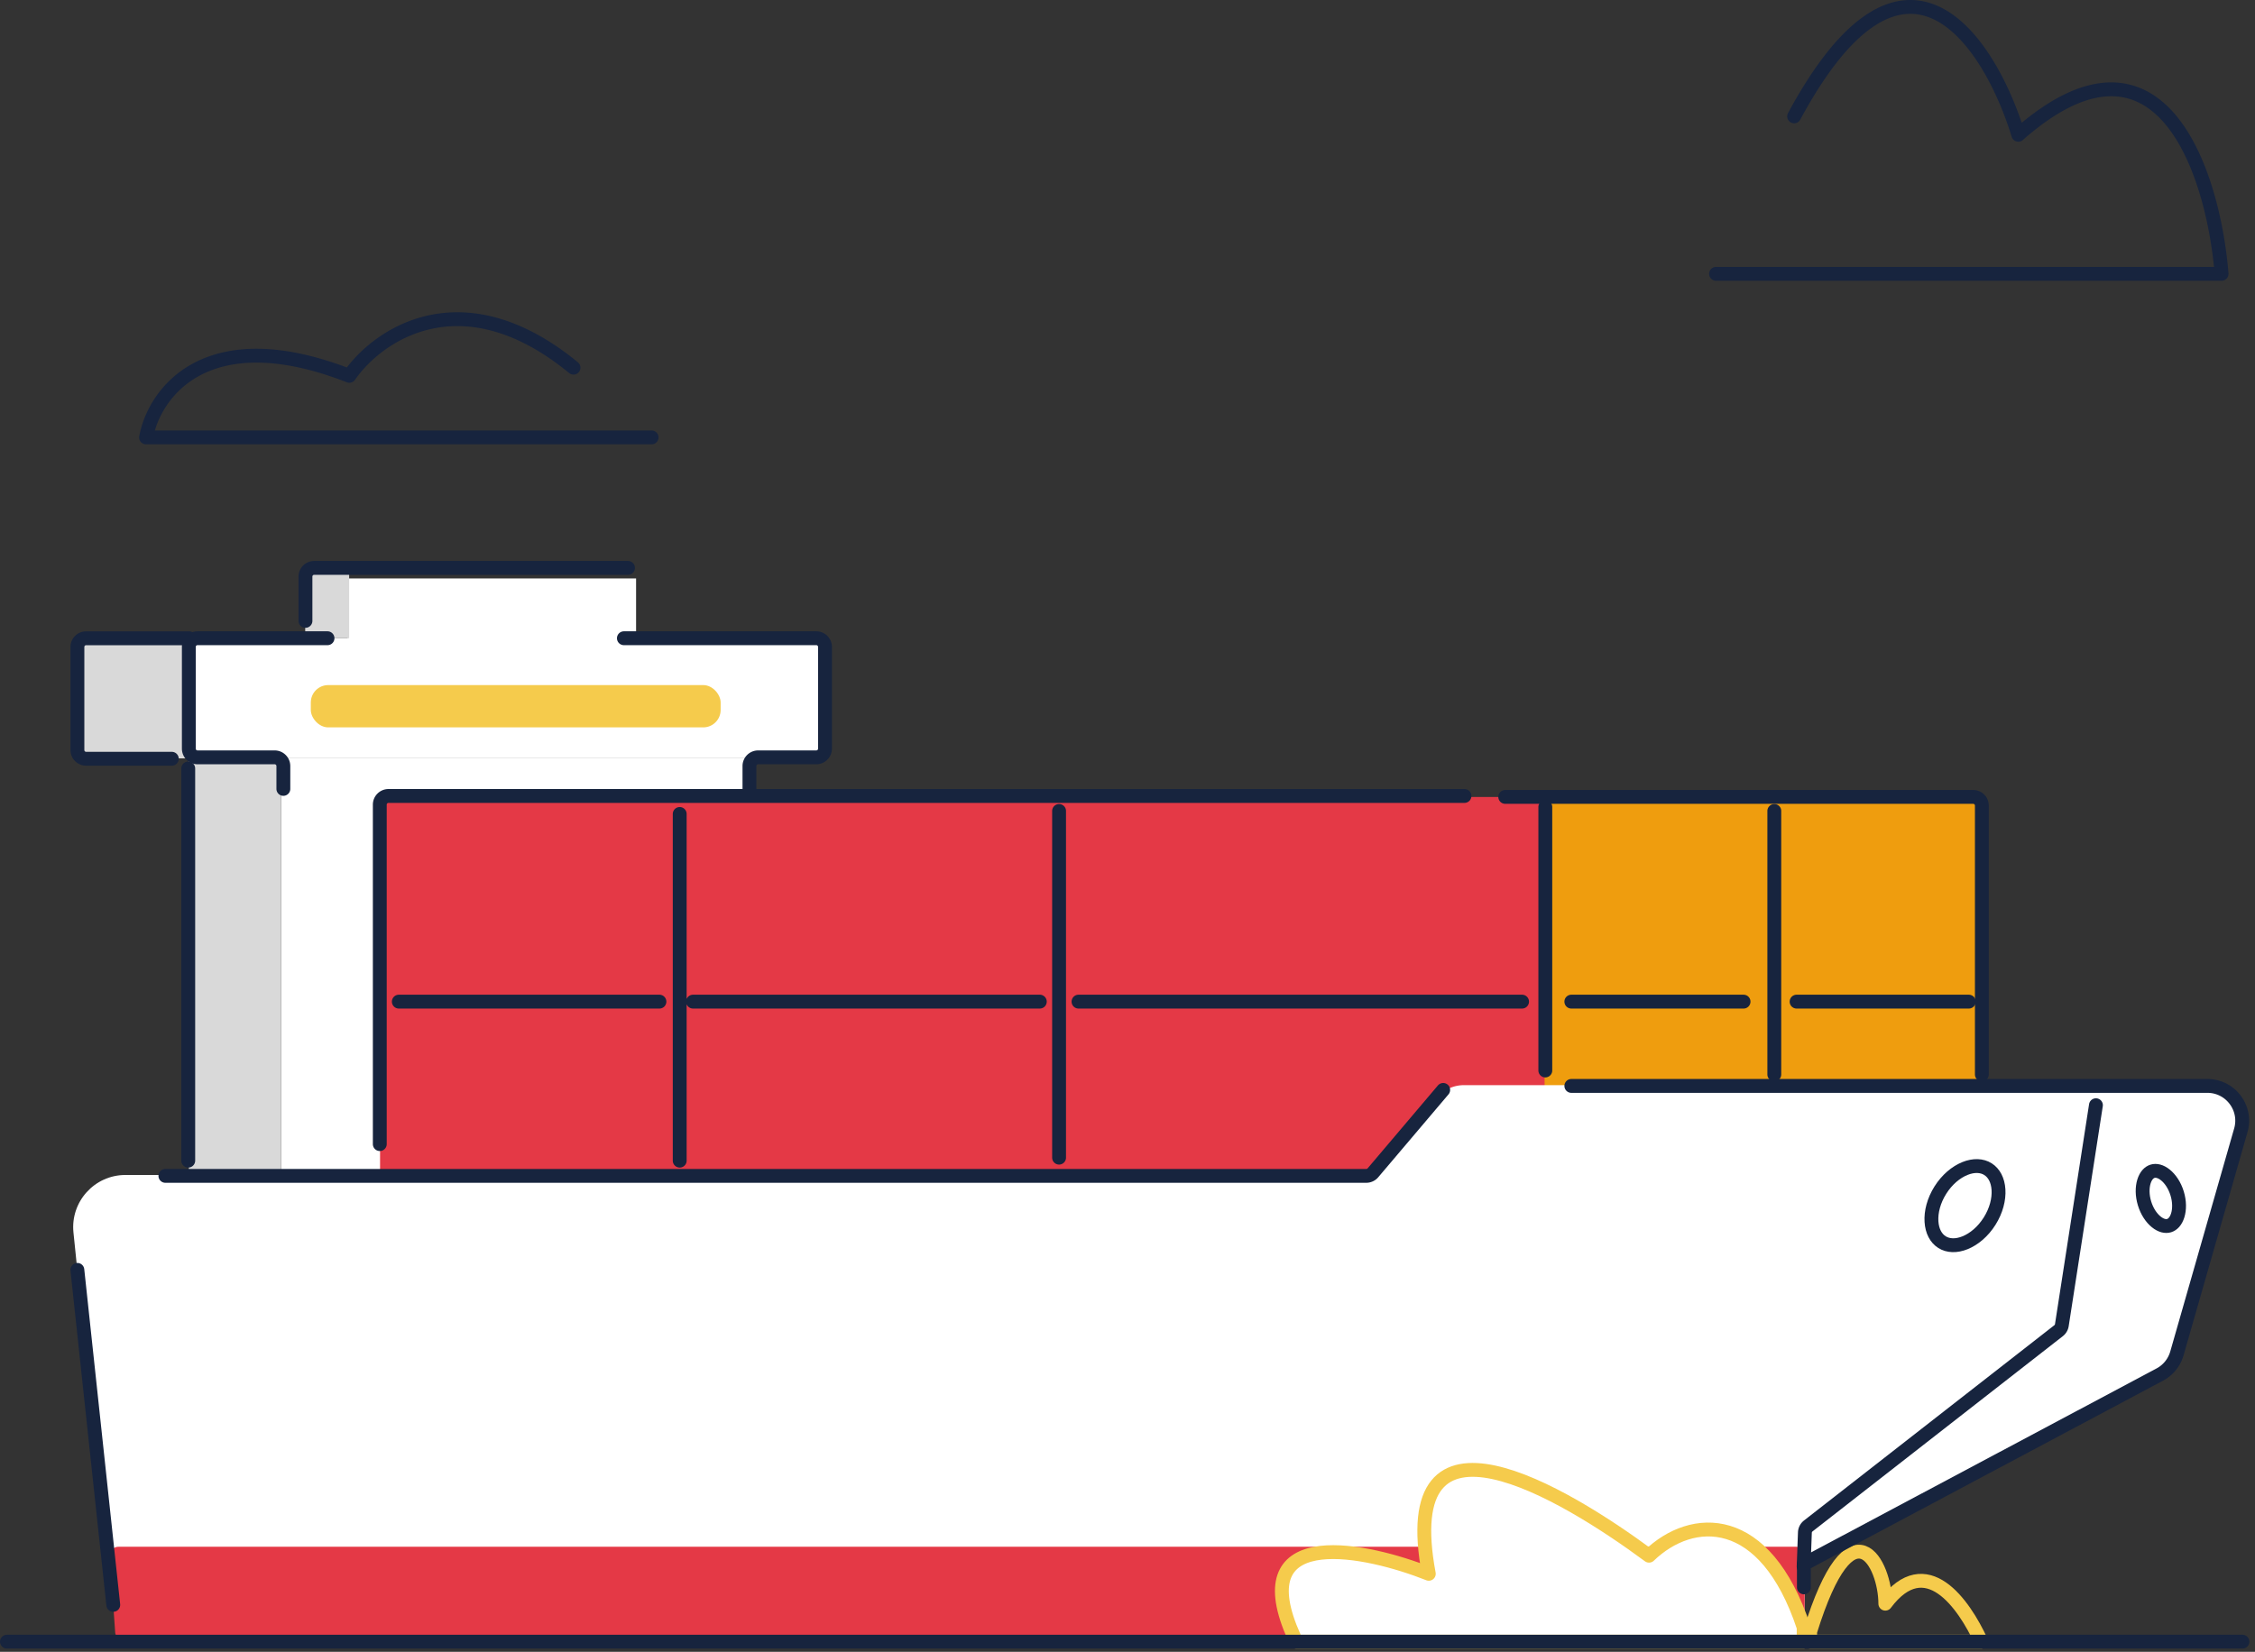 <svg xmlns="http://www.w3.org/2000/svg" width="651" height="477" fill="none"><rect width="100%" height="100%" fill="#333333" stroke="none"/><path fill="#fff" d="M27.918 184.319h210.165v34.648H27.918z"/><path fill="#fff" d="M100.336 167.034h83.293v20.42h-83.293zm-19.221 51.933h135.542v120.334H81.115z"/><path fill="#D9D9D9" d="M54.508 218.967h26.603v120.334H54.508z"/><path stroke="#17243E" stroke-linecap="round" stroke-linejoin="round" stroke-width="4" d="M54.344 221.906v113.259"/><path fill="#D9D9D9" d="M22.496 184.319H54.51v34.648H22.496zm65.613-20.42h12.688v20.42H88.109z"/><path fill="#E43946" d="M109.721 230.147h352.771v139.216H109.721z"/><path fill="#EF9D0E" d="M445.908 230.147h126.066v139.216H445.908z"/><path fill="#fff" d="M21.207 355.916c-.912-8.889 6.063-16.616 14.998-16.616h484.792v134.766H46.94c-7.73 0-14.209-5.847-14.998-13.537z"/><path fill="#fff" d="M415.059 316.759a10.05 10.05 0 0 1 7.532-3.396h214.701c6.646 0 11.462 6.335 9.685 12.739l-17.723 63.862a10.05 10.05 0 0 1-4.931 6.168L514.071 455.32l-160.85-68.581z"/><path stroke="#F5CB4C" stroke-linecap="round" stroke-linejoin="round" stroke-width="4" d="M544.278 463.1c0-11.453-9.684-30.699-21.701 8.05v2.918h49.398c-5.034-10.968-15.953-26.627-27.697-10.968"/><path stroke="#17243E" stroke-linecap="round" stroke-linejoin="round" stroke-width="4" d="M572.147 310.265v-77.629a2.513 2.513 0 0 0-2.513-2.512H434.553m-11.774-.272H112.155a2.513 2.513 0 0 0-2.512 2.513v98.017m-61.895 9.175h346.689c.738 0 1.439-.324 1.917-.888l20.283-23.93m-200.278-86.93v-6.596a2.513 2.513 0 0 1 2.513-2.512h16.786a2.513 2.513 0 0 0 2.513-2.513v-29.371a2.513 2.513 0 0 0-2.513-2.513h-55.543m-98.312 43.505v-6.596a2.513 2.513 0 0 0-2.513-2.512H57.026a2.513 2.513 0 0 1-2.513-2.513v-29.371a2.513 2.513 0 0 1 2.513-2.513h37.523m-39.962.012H24.862a2.513 2.513 0 0 0-2.512 2.512v29.768a2.513 2.513 0 0 0 2.512 2.512H49.6m38.584-39.813v-12.79a2.513 2.513 0 0 1 2.512-2.513H181.3"/><path fill="#E43946" d="M409.002 446.663H34.208a2.513 2.513 0 0 0-2.507 2.689l1.547 21.975a2.513 2.513 0 0 0 2.507 2.336h482.728a2.513 2.513 0 0 0 2.513-2.513v-21.974a2.513 2.513 0 0 0-2.513-2.513z"/><path stroke="#17243E" stroke-width="4" d="M574.385 352.631c-1.927 3.062-4.524 5.201-7.081 6.237-2.559 1.037-4.915.925-6.664-.176s-2.868-3.176-3.04-5.932c-.171-2.753.634-6.02 2.562-9.082s4.525-5.201 7.081-6.237c2.56-1.037 4.915-.925 6.664.176s2.868 3.176 3.04 5.932c.171 2.753-.634 6.02-2.562 9.082Zm54.14-7.99c.72 2.364.692 4.618.166 6.319-.531 1.714-1.478 2.657-2.483 2.963s-2.318.051-3.714-1.076c-1.385-1.118-2.665-2.974-3.385-5.338s-.692-4.617-.166-6.318c.531-1.714 1.478-2.658 2.483-2.964s2.318-.051 3.714 1.076c1.385 1.118 2.664 2.974 3.385 5.338Z"/><path stroke="#17243E" stroke-linecap="round" stroke-linejoin="round" stroke-width="4" d="m605.077 319.158-9.84 63.511a2.52 2.52 0 0 1-.938 1.596l-72.276 56.396a2.51 2.51 0 0 0-.965 1.889l-.363 9.806m-74.576-219.312v76.081m-140.373-74.941v100.113m206.481-100.113v76.081m-316-75.213v100.113m103.957-45.921H200.07m-9.699 0h-75.233m388.212 0h-49.716m114.747 0h-49.716m-79.257 0H311.36"/><path fill="#fff" stroke="#F5CB4C" stroke-linecap="round" stroke-linejoin="round" stroke-width="4" d="M476.064 449.244c12.411-11.976 33.533-12.847 44.637 20.685v4.138h-146.54l-1.741-4.138c-11.497-29.613 21.919-22.645 40.064-15.459-9.887-52.848 38.83-23.516 63.58-5.226"/><path stroke="#17243E" stroke-linecap="round" stroke-linejoin="round" stroke-width="4" d="m22.332 366.701 10.365 96.742"/><path stroke="#17243E" stroke-linecap="round" stroke-width="4" d="M2 474.067h645.376"/><rect width="118.315" height="12.214" x="89.727" y="197.834" fill="#F5CB4C" rx="5.026"/><path stroke="#17243E" stroke-linecap="round" stroke-linejoin="round" stroke-width="4" d="M453.635 313.583h183.611c6.681 0 11.503 6.397 9.663 12.819l-18.454 64.428a10.06 10.06 0 0 1-4.938 6.104l-102.752 54.723v6.729M495.412 79.073h145.94c-2.317-28.57-17.297-76.598-58.685-40.152-8.152-26.64-32.508-65-64.717-5.32m-329.843 92.711H42.168c2.317-12.654 17.297-33.927 58.685-17.784 8.151-11.8 32.507-28.79 64.716-2.356"/></svg>